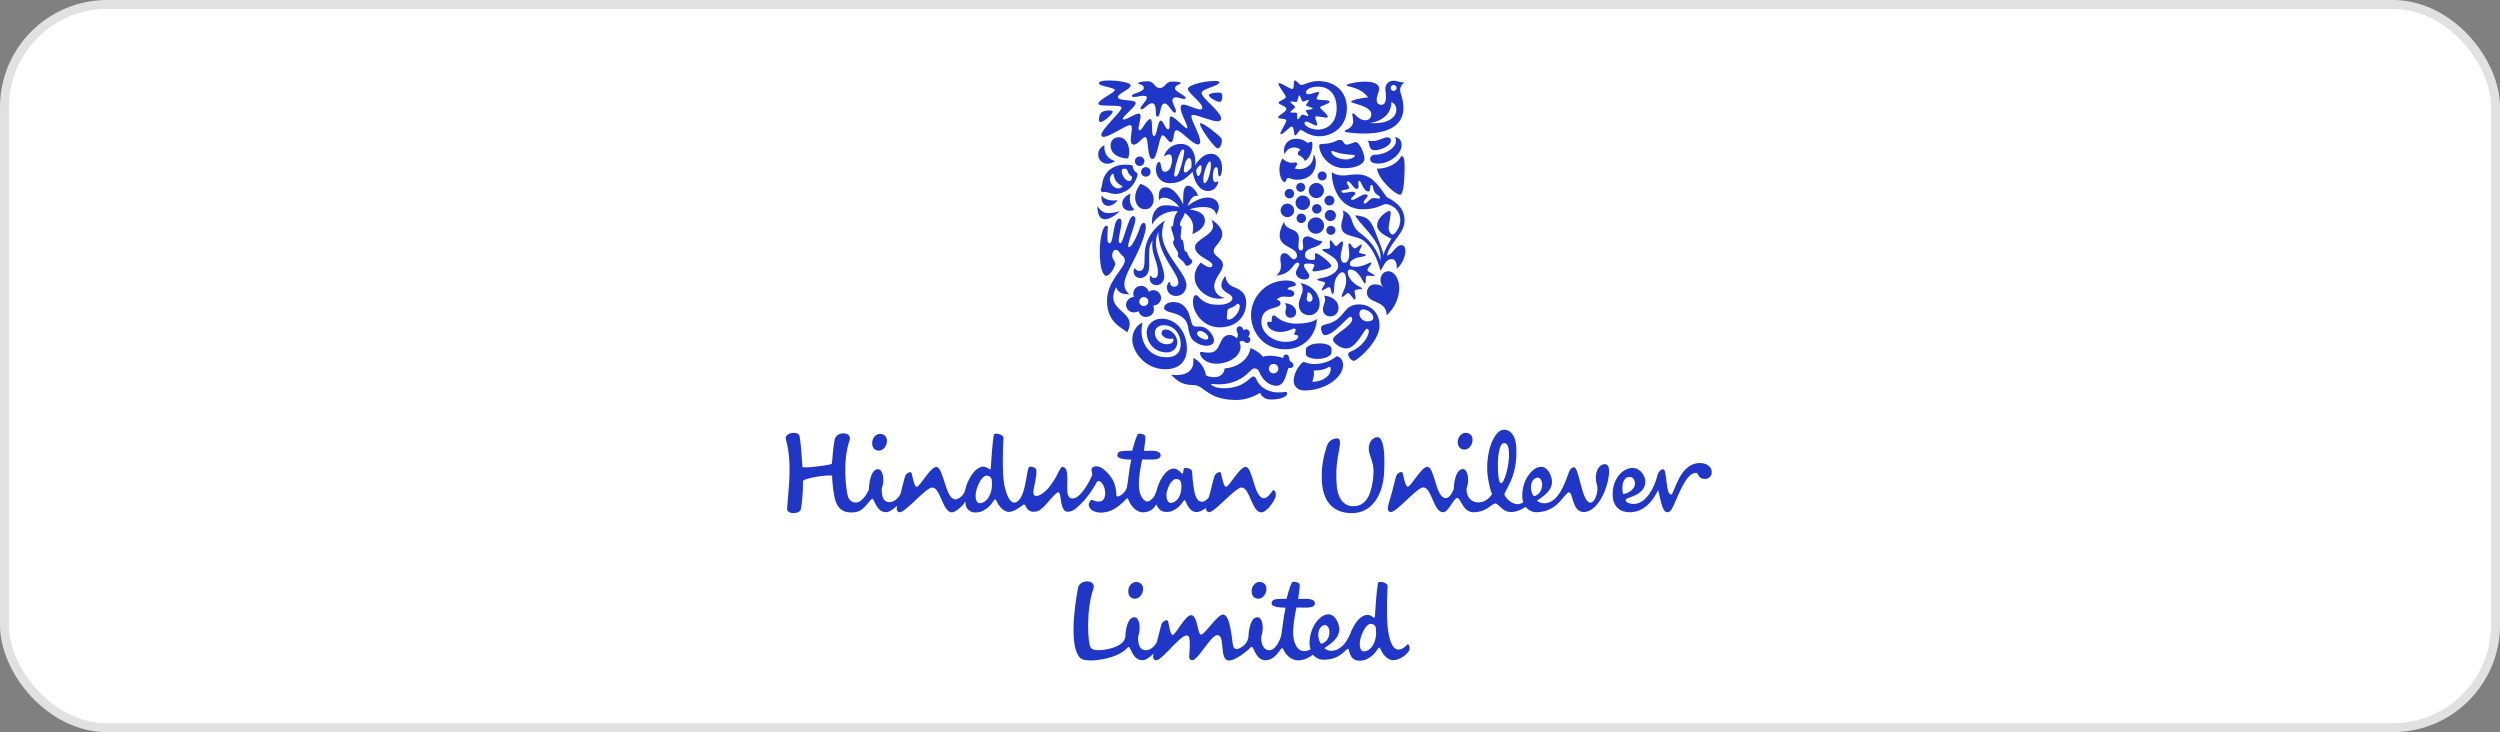 <svg width="280" height="82" viewBox="0 0 280 82" fill="none" xmlns="http://www.w3.org/2000/svg">
<rect x="0" y="0" width="280" height="82" fill="#808080" stroke="none"/>
<rect x="0.5" y="0.5" width="279" height="81" rx="11.5" fill="white" stroke="#E1E1E1"/>
<g clip-path="url(#clip0_455_100)">
<path fill-rule="evenodd" clip-rule="evenodd" d="M88.965 48.48C88.477 48.458 87.888 48.732 88.018 49.197C88.72 51.728 88.363 54.245 88.158 56.917C88.06 57.667 89.579 57.606 89.692 57.042C89.902 55.989 89.957 54.257 89.93 53.902C89.904 53.549 93.213 53.06 93.197 53.318C93.181 53.576 93.32 55.422 93.624 56.227C93.929 57.032 94.461 57.288 94.924 57.364C95.386 57.439 96.014 57.413 96.466 57.099C96.917 56.783 97.406 56.089 97.622 55.885C97.929 55.594 98.031 57.363 99.234 57.363C99.636 57.363 100.019 57.043 100.485 56.63C100.46 56.74 100.443 56.832 100.436 56.903C100.408 57.154 100.514 57.341 100.764 57.367C101.388 57.43 103.685 54.605 104.413 54.605C105.341 54.605 105.564 57.387 106.618 57.387C106.952 57.387 107.83 56.733 108.113 56.159C108.137 56.258 108.154 56.668 108.205 56.76C108.337 57.004 108.544 57.231 108.833 57.34C109.058 57.423 109.614 57.449 110.064 57.223C110.514 56.994 110.916 56.682 111.258 56.124C111.357 55.959 111.487 55.82 111.582 56.065C111.678 56.309 112.099 57.087 112.742 57.295C113.385 57.502 114.214 56.816 114.591 56.54C114.782 56.398 114.823 56.649 114.983 56.889C115.143 57.128 115.451 57.464 116.196 57.255C116.941 57.046 118.113 55.133 118.516 55.141C118.92 55.151 118.642 56.703 119.31 57.253C119.617 57.389 119.998 57.288 120.392 57.04C121.474 56.135 122.14 55.26 122.809 54.04C122.953 53.827 123.103 53.807 123.328 54.023C123.937 54.609 123.959 55.993 123.268 56.148C122.58 56.305 122.359 55.79 122.125 56.09C121.892 56.39 121.87 56.663 122.121 56.975C122.372 57.285 122.94 57.464 123.541 57.403C124.142 57.341 124.616 57.158 125.101 56.805C125.583 56.455 125.892 56.151 126.173 55.849C126.245 55.774 126.33 55.786 126.408 56.018C126.62 56.632 127.313 57.472 128.163 57.376C129.011 57.279 129.257 56.848 129.517 56.491C129.538 56.558 129.566 56.623 129.6 56.689C129.726 56.933 129.922 57.162 130.197 57.269C130.41 57.351 130.941 57.405 131.379 57.187C131.82 56.971 132.196 56.671 132.538 56.124C132.633 55.972 132.729 55.976 132.82 56.221C132.911 56.465 133.214 57.131 133.715 57.301C134.214 57.469 134.645 57.171 135.079 56.891L135.078 56.897C135.052 57.148 135.157 57.335 135.408 57.361C136.032 57.425 138.328 54.599 139.054 54.599C139.984 54.599 140.207 57.383 141.261 57.383C141.888 57.383 142.663 56.204 142.841 55.714V55.714C143.018 55.222 142.702 54.732 142.539 54.951C142.375 55.17 141.97 55.803 141.561 55.803C140.434 55.803 140.334 52.293 139.505 52.293C138.829 52.293 137.666 54.525 137.315 54.525C137.116 54.525 136.938 53.892 136.813 53.272C136.777 53.099 136.744 52.89 136.631 52.879C136.408 52.858 136.128 53.05 136.026 53.32C135.922 53.585 135.736 54.421 135.533 55.182C135.494 55.323 135.438 55.513 135.377 55.718C135.269 55.869 134.972 56.111 134.84 56.155C133.9 56.463 133.744 54.95 133.663 54.399C133.583 53.847 133.537 53.351 133.516 52.841C133.502 52.455 132.744 52.305 132.606 52.478C132.51 52.596 132.575 52.935 132.454 53.028C132.3 53.147 132.004 52.422 131.409 52.481C130.468 52.577 129.782 53.962 129.558 54.873C129.511 55.068 129.37 55.474 129.175 55.721C129.148 55.753 129.12 55.782 129.093 55.812L129.089 55.815V55.816C128.838 56.071 128.64 56.209 128.395 56.155C128.15 56.101 127.68 55.653 127.578 54.716C127.476 53.781 127.728 52.315 127.921 51.463C128.452 51.444 129.015 51.515 129.538 51.424C130.124 51.326 130.125 50.737 129.656 50.578C129.152 50.408 128.649 50.519 128.117 50.499C128.153 50.226 128.329 49.122 128.276 48.864C128.224 48.609 127.503 48.481 127.408 48.664C127.143 49.178 126.919 50.114 126.81 50.48C126.141 50.499 125.412 50.473 125.265 50.676C124.659 51.509 126.447 51.46 126.702 51.479C126.413 52.773 126.35 53.98 126.222 54.545C126.044 55.322 125.047 55.862 125.038 55.482C125.023 54.88 124.89 54.219 124.639 53.771C124.388 53.322 123.977 52.845 123.594 52.554C123.273 52.307 122.782 52.103 122.413 52.322C122.044 52.541 122.425 52.9 122.3 53.265C122.176 53.629 121.161 55.652 120.27 55.815C119.084 56.032 119.748 53.841 119.457 52.733C119.401 52.515 119.32 52.41 119.087 52.296C118.855 52.179 118.682 52.62 118.397 53.181C118.074 53.817 117.558 54.581 117.112 54.978C116.272 55.729 115.73 55.705 115.737 55.115C115.743 54.654 116.188 53.18 116.056 52.597C116.046 52.384 115.439 52.171 115.254 52.309C114.942 52.695 114.929 55.366 113.995 56.129C113.193 56.783 112.67 55.342 112.471 54.236C112.274 53.132 112.281 50.915 112.387 49.001C112.405 48.684 111.397 48.39 111.304 48.701C111.147 49.547 111.017 51.653 110.958 52.519C110.845 52.743 110.564 52.175 109.998 52.276C109.016 52.452 108.277 53.975 108.098 54.898C107.993 55.44 107.372 55.934 107.001 55.934C105.875 55.934 105.691 52.299 104.864 52.299C104.186 52.299 103.024 54.529 102.671 54.529C102.472 54.529 102.295 53.898 102.168 53.278C102.134 53.105 102.1 52.896 101.987 52.884C101.765 52.864 101.486 53.056 101.383 53.324C101.279 53.59 101.093 54.426 100.89 55.187C100.878 55.232 100.864 55.28 100.849 55.331C100.669 55.711 100.198 56.218 99.673 56.24C99.148 56.261 98.748 55.979 98.748 54.754C99.126 53.724 98.875 52.547 98.347 52.547C97.596 52.547 97.346 53.871 97.321 54.801C97.23 55.117 96.795 55.814 96.342 56.127C95.889 56.438 95.211 56.283 94.987 55.66C94.764 55.036 94.323 51.684 95.147 49.336C95.502 48.325 93.673 48.234 93.478 49.252C93.282 50.269 93.273 51.123 93.164 51.94C93.147 52.071 90.183 52.465 89.872 52.31C89.785 51.237 89.734 49.906 89.555 48.86C89.513 48.612 89.257 48.493 88.965 48.48L88.965 48.48ZM98.559 48.594C98.083 48.594 97.636 49.094 97.684 49.721C97.714 50.134 97.958 50.474 98.436 50.474C98.986 50.474 99.386 49.847 99.338 49.27C99.301 48.869 98.986 48.594 98.559 48.594ZM110.49 53.272C110.699 53.264 110.919 53.368 111.008 53.543C111.139 53.798 111.155 54.595 110.959 55.176C110.765 55.757 110.397 56.272 109.81 56.352C109.225 56.433 109.224 55.541 109.313 55.074C109.403 54.608 109.766 53.674 110.226 53.355C110.302 53.302 110.395 53.276 110.49 53.272ZM131.743 53.644C131.949 53.645 132.18 53.748 132.258 53.993C132.378 54.367 132.319 54.946 132.208 55.304C132.095 55.663 131.781 56.248 131.206 56.321C130.633 56.391 130.572 55.506 130.695 55.039C130.819 54.572 131.033 54.04 131.469 53.722C131.536 53.672 131.636 53.644 131.743 53.644Z" fill="#1F36C7"/>
<path fill-rule="evenodd" clip-rule="evenodd" d="M121.81 65.117C121.36 65.095 120.842 65.327 120.744 65.836C120.308 68.103 119.754 72.466 120.982 73.69C121.513 74.219 123.742 73.938 124.985 73.404C125.848 73.034 126.121 72.698 126.335 72.493C126.642 72.202 126.745 73.946 127.948 73.946C128.349 73.946 128.732 73.626 129.198 73.214C129.173 73.324 129.156 73.416 129.149 73.486C129.123 73.737 129.227 73.925 129.479 73.949C130.207 74.025 132.592 70.461 133.145 71.294C133.359 71.618 133.195 73.404 133.188 73.485C133.16 73.736 133.267 73.923 133.516 73.948C134.14 74.013 135.614 71.133 136.34 71.133C137.262 71.133 136.54 73.845 137.562 73.969C138.296 74.059 139.661 72.942 140.122 72.469C140.419 72.165 140.531 73.946 141.735 73.946C142.303 73.946 142.715 73.603 143.005 73.29C143.294 72.978 143.594 72.345 143.724 72.698C143.949 73.308 144.628 73.994 145.442 73.959C146.095 73.93 146.624 73.646 147.043 73.326C147.394 73.727 147.819 73.893 148.223 73.893C149.575 73.902 150.264 73.301 150.84 72.73C150.989 72.586 151.071 72.707 151.09 72.849C151.12 73.083 151.219 73.303 151.271 73.403C151.399 73.648 151.567 73.833 151.858 73.939C152.083 74.023 152.639 74.05 153.089 73.822C153.538 73.594 153.939 73.282 154.281 72.726C154.383 72.558 154.51 72.421 154.606 72.665C154.703 72.91 155.066 73.688 155.767 73.896C156.466 74.103 157.457 73.455 157.799 72.904C158.007 72.57 157.763 72.036 157.623 72.178C157.505 72.296 157.294 72.534 157.021 72.66C156.078 73.091 155.693 71.943 155.496 70.837C155.298 69.73 155.305 67.515 155.412 65.602C155.431 65.284 154.421 64.99 154.328 65.303C154.171 66.149 154.041 68.254 153.982 69.121C153.87 69.343 153.589 68.775 153.021 68.877C152.15 69.032 151.569 70.102 151.189 71.055C150.808 72.009 150.059 72.893 149.099 72.893C148.822 72.893 148.498 72.766 148.322 72.591C149.324 71.964 150.001 71.311 150.001 70.51C150.001 69.833 149.55 68.805 148.773 68.805C147.796 68.805 146.667 70.284 146.667 72.038C146.667 72.304 146.735 72.555 146.775 72.715C146.457 72.919 146.027 72.994 145.676 72.844C145.377 72.715 144.959 72.237 144.857 71.3C144.755 70.364 145.008 68.898 145.2 68.047C145.732 68.028 146.294 68.099 146.817 68.008C147.402 67.908 147.405 67.322 146.937 67.162C146.431 66.992 145.928 67.103 145.397 67.084C145.433 66.81 145.609 65.706 145.556 65.448C145.503 65.193 144.782 65.063 144.687 65.248C144.422 65.764 144.2 66.698 144.089 67.064C143.421 67.084 142.692 67.056 142.545 67.26C141.938 68.093 143.725 68.045 143.981 68.061C143.692 69.357 143.63 70.563 143.501 71.128C143.433 71.425 143.308 71.768 143.076 72.146C142.846 72.515 142.562 72.806 142.173 72.822C141.784 72.84 141.249 72.563 141.249 71.336C141.625 70.307 141.375 69.129 140.848 69.129C140.096 69.129 139.847 70.455 139.821 71.385C139.73 71.701 139.652 72.139 138.931 72.55C138.573 72.754 138.245 72.757 138.119 72.395C137.99 72.032 137.859 68.826 136.976 68.826C136.3 68.826 134.78 71.342 134.442 71.056C134.102 70.774 134.104 68.9 133.4 68.9C132.724 68.9 131.683 71.113 131.33 71.113C131.131 71.113 131.008 70.481 130.883 69.861C130.847 69.689 130.814 69.479 130.701 69.468C130.478 69.448 130.2 69.639 130.096 69.908C129.992 70.174 129.806 71.009 129.603 71.771C129.591 71.816 129.578 71.864 129.563 71.915C129.382 72.294 128.911 72.802 128.386 72.824C127.862 72.845 127.461 72.563 127.461 71.336C127.839 70.308 127.588 69.129 127.06 69.129C126.309 69.129 126.059 70.455 126.034 71.385C125.943 71.701 125.802 72.035 125.056 72.391C124.31 72.747 122.575 73.058 122.184 72.567C121.792 72.074 121.639 68.267 122.464 65.919C122.641 65.414 122.26 65.139 121.81 65.117ZM141.06 65.176C140.585 65.176 140.136 65.676 140.184 66.303C140.214 66.716 140.458 67.056 140.937 67.056C141.487 67.056 141.888 66.43 141.837 65.853C141.803 65.452 141.487 65.176 141.06 65.176ZM127.242 65.177C126.766 65.177 126.318 65.677 126.367 66.303C126.397 66.718 126.641 67.058 127.119 67.058C127.669 67.058 128.069 66.431 128.019 65.853C127.984 65.452 127.669 65.177 127.242 65.177ZM153.514 69.874C153.723 69.865 153.944 69.969 154.033 70.144C154.162 70.398 154.178 71.196 153.984 71.776C153.789 72.358 153.422 72.873 152.835 72.953C152.25 73.033 152.248 72.142 152.338 71.675C152.429 71.209 152.79 70.274 153.25 69.957C153.327 69.904 153.419 69.877 153.514 69.874ZM148.398 70.008C148.672 70.008 148.898 70.36 148.898 70.785C148.898 71.287 148.697 71.888 147.972 72.116C147.869 71.987 147.646 71.689 147.646 71.061C147.646 70.258 148.171 70.008 148.398 70.008Z" fill="#1F36C7"/>
<path d="M153.659 51.634C153.588 51.406 153.379 50.894 153.322 50.516C153.197 49.678 153.635 49.127 154.037 49C154.488 48.874 154.664 49.101 154.839 49.628C155.065 50.43 155.09 51.481 155.014 52.986C154.915 55.041 153.887 57.523 151.331 57.471C149.124 57.423 148.148 55.994 148.047 53.814C147.999 52.786 148.072 51.758 148.498 50.305C148.724 49.527 148.925 49.25 149.626 49.101C150.176 49 150.127 49.576 150.002 50.255C149.727 51.758 149.6 52.484 149.701 54.189C149.8 55.994 150.629 56.696 151.531 56.696C152.885 56.722 153.486 55.594 153.737 53.963C153.936 52.661 153.786 52.034 153.659 51.634ZM182.52 53.414C183.047 53.414 183.198 54.037 183.072 54.415C182.946 54.79 182.496 55.218 181.794 55.343C181.643 54.966 181.568 53.414 182.52 53.414ZM172.722 54.263C172.722 53.839 172.495 53.487 172.221 53.487C171.993 53.487 171.469 53.737 171.469 54.54C171.469 55.168 171.692 55.466 171.795 55.594C172.519 55.368 172.722 54.765 172.722 54.263ZM164.925 49.151C164.89 48.749 164.575 48.475 164.148 48.475C163.673 48.475 163.225 48.974 163.272 49.602C163.303 50.015 163.546 50.355 164.025 50.355C164.575 50.355 164.975 49.729 164.925 49.151ZM169.001 50.623C168.958 49.922 168.788 49.606 168.412 49.632C167.912 49.662 167.682 51.232 167.784 52.883C167.849 53.96 168.009 54.126 168.159 54.116C168.435 54.099 169.097 52.175 169.001 50.623ZM185.628 53.262C185.317 54.55 184.376 56.446 182.97 56.446C182.645 56.446 182.068 56.32 182.068 55.994C182.068 55.643 184.276 55.594 184.276 53.914C184.276 53.288 183.699 52.41 182.847 52.41C181.719 52.41 180.619 53.639 180.619 55.343C180.619 56.871 181.568 57.372 182.52 57.372C184.175 57.372 185.178 56.018 185.704 54.891C185.955 55.643 186.103 57.372 186.732 57.372C186.982 57.372 187.159 57.247 187.46 56.571C188.21 54.891 188.937 52.961 189.941 52.961C190.315 52.961 190.091 53.639 190.993 53.639C191.418 53.639 191.718 53.288 191.718 52.885C191.718 52.308 191.192 51.859 190.391 51.859C188.034 51.859 187.535 55.393 187.158 55.393C186.531 55.393 186.732 52.56 186.28 52.56C185.879 52.56 185.682 53.038 185.628 53.262ZM165.577 56.269C165.953 56.269 166.599 56.147 167.108 55.333C166.817 54.687 166.609 53.382 166.58 52.907C166.431 50.477 167.367 48.192 168.392 48.129C169.143 48.083 169.744 48.794 169.813 49.946C169.998 52.974 168.989 54.238 168.485 55.328C168.57 55.751 169.287 56.47 169.964 56.47C170.214 56.47 170.516 56.345 170.592 56.243C170.541 56.069 170.49 55.844 170.49 55.517C170.49 53.762 171.618 52.283 172.596 52.283C173.373 52.283 173.824 53.31 173.824 53.989C173.824 54.789 173.147 55.443 172.145 56.069C172.321 56.243 172.645 56.37 172.922 56.37C174.352 56.37 175.1 54.64 175.654 53.06C175.754 52.759 175.931 52.334 176.281 52.334C176.882 52.334 177.134 56.294 178.134 56.294C178.562 56.294 178.912 55.416 178.912 54.741C178.912 54.239 178.736 54.189 178.736 53.462C178.736 52.661 179.163 51.984 179.741 51.984C180.091 51.984 180.218 52.334 180.218 52.759C180.218 54.364 179.063 57.347 177.361 57.347C176.081 57.347 176.181 55.141 175.73 55.141C175.226 55.141 174.524 57.371 172.046 57.371C171.643 57.371 171.217 57.171 170.867 56.769C170.267 57.171 169.764 57.347 169.187 57.347C168.261 57.347 167.859 56.394 167.484 56.394C167.032 56.394 166.532 57.371 165.027 57.371C163.824 57.371 163.623 55.769 163.198 55.769C162.821 55.769 162.245 57.371 161.619 57.371C160.564 57.371 160.341 54.59 159.412 54.59C158.685 54.59 156.389 57.415 155.765 57.35C155.515 57.324 155.409 57.137 155.435 56.886C155.471 56.539 155.769 55.611 155.89 55.172C156.093 54.41 156.279 53.574 156.383 53.308C156.486 53.039 156.764 52.847 156.988 52.868C157.1 52.879 157.134 53.089 157.169 53.262C157.295 53.882 157.472 54.514 157.672 54.514C158.024 54.514 159.186 52.283 159.863 52.283C160.691 52.283 160.79 55.792 161.918 55.792C162.295 55.792 162.571 55.342 162.821 54.789C162.847 53.86 163.097 52.535 163.849 52.535C164.376 52.535 164.627 53.712 164.249 54.741C164.249 55.968 165.05 56.269 165.577 56.269Z" fill="#1F36C7"/>
<path d="M154.04 16.819C153.854 16.819 153.587 16.819 153.441 16.527C153.321 16.288 153.361 15.901 153.135 15.729C153.361 15.795 153.6 15.795 153.786 15.795C154.386 15.795 154.958 15.383 155.398 15.383C155.687 15.383 155.781 15.569 155.781 15.755C155.781 16.341 154.599 16.819 154.04 16.819ZM154.332 18.322C155.714 18.322 156.98 17.218 156.98 16.248C156.98 15.795 156.766 15.423 156.221 15.356C156.314 15.476 156.353 15.569 156.353 15.782C156.353 16.514 155.239 17.325 154.027 17.325C153.587 17.325 153.454 17.63 153.454 17.79C153.454 18.163 153.814 18.322 154.332 18.322ZM154.226 18.881C154.4 20.144 156.314 21.847 156.832 21.806C157.179 21.777 157.312 20.157 157.312 18.881C157.312 18.149 157.352 17.577 156.966 17.444C156.353 18.681 154.746 18.934 154.226 18.881Z" fill="#1F36C7"/>
<path d="M124.29 27.246C124.741 27.246 124.648 24.479 125.38 24.479C125.553 24.479 125.606 24.652 125.606 24.865C125.606 25.49 125.3 26.408 125.3 26.913C125.3 27.166 125.367 27.246 125.487 27.246C125.806 27.246 126.365 24.2 126.91 24.2C127.083 24.2 127.162 24.373 127.162 24.546C127.162 25.184 126.352 27.02 126.352 27.538C126.352 27.618 126.378 27.684 126.445 27.684C126.777 27.684 127.442 26.248 127.655 25.53C127.774 25.157 127.934 24.958 128.081 24.958C128.213 24.958 128.334 25.104 128.334 25.41C128.334 26.128 127.668 27.817 127.083 28.948C126.631 29.826 125.926 31.089 125.926 31.794C125.926 32.153 125.991 32.525 126.51 32.977C125.659 32.924 125.314 32.845 124.995 32.18C123.571 35.013 127.615 34.733 126.231 37.246C125.978 36.795 123.984 36.329 123.984 33.696C123.984 31.422 125.978 30.092 125.978 29.148C125.978 28.962 125.913 28.802 125.74 28.656C125.3 28.283 125.287 27.978 124.941 27.978C124.689 27.978 124.382 28.563 124.702 29.081C124.808 29.254 124.901 29.361 124.901 29.52C124.901 29.892 124.316 30.889 123.904 30.889C123.491 30.889 123.173 29.867 123.173 28.217C123.173 26.753 123.505 25.278 123.917 25.278C124.037 25.278 124.077 25.357 124.077 25.464C124.077 25.637 124.024 25.982 124.024 26.567C124.024 27.192 124.17 27.246 124.29 27.246Z" fill="#1F36C7"/>
<path d="M127.681 31.142C128.24 31.142 128.705 30.729 128.705 29.813V28.456C128.705 27.937 128.745 27.353 129.091 26.94C129.051 27.113 129.051 27.299 129.051 27.472C129.051 28.616 129.689 29.401 129.689 30.504C129.689 30.916 129.569 31.143 129.251 31.143C128.944 31.143 128.971 30.863 128.904 30.863C128.851 30.863 128.771 31.036 128.771 31.222C128.771 31.502 128.971 31.94 129.529 31.94C130.008 31.94 130.393 31.502 130.393 31.01C130.393 29.814 129.463 28.483 129.463 27.206C129.463 26.648 129.609 26.276 129.729 25.982C129.729 28.629 131.976 30.558 131.976 31.661C131.976 31.914 131.79 32.114 131.511 32.114C131.205 32.114 131.058 31.874 131.058 31.687C131.058 31.594 131.045 31.568 131.005 31.568C130.926 31.568 130.686 31.834 130.686 32.18C130.686 32.619 131.045 33.151 131.71 33.151C132.467 33.151 132.88 32.512 132.88 31.94C132.88 30.545 130.154 28.43 130.154 26.169C130.154 25.783 130.22 25.158 130.5 24.68C128.744 25.809 128.199 27.313 128.199 28.629C128.199 29.773 128.159 30.344 127.574 30.344C127.268 30.344 127.188 30.066 127.081 30.066C127.002 30.066 126.962 30.305 126.962 30.371C126.962 30.863 127.322 31.142 127.681 31.142Z" fill="#1F36C7"/>
<path d="M147.83 16.168C147.999 16.055 148.749 16.234 149.718 15.755C149.837 15.69 149.957 15.663 150.064 15.663C150.53 15.663 150.41 16.194 150.836 16.194C151.168 16.194 151.595 15.915 151.848 15.915C152.244 15.915 152.816 17.165 152.816 17.75C152.816 18.429 151.794 18.841 150.583 18.841C148.815 18.841 147.75 17.299 147.75 16.301C147.75 16.221 147.791 16.194 147.83 16.168ZM150.73 17.857C151.315 17.857 151.754 17.591 151.754 17.431C151.754 17.378 151.675 17.338 151.501 17.338C151.328 17.338 150.982 17.325 150.33 17.218C149.77 17.125 149.345 16.913 149.185 16.913C149.132 16.913 149.105 16.939 149.105 16.979C149.105 17.325 149.744 17.857 150.73 17.857Z" fill="#1F36C7"/>
<path d="M127.96 36.156C127.522 36.263 126.816 36.953 126.816 38.045C126.816 39.348 128.213 41.357 130.514 41.357C132.455 41.357 132.934 40.014 132.934 39.108C132.934 37.1 131.698 35.691 130.089 35.691C129.211 35.691 128.426 36.329 128.426 37.273C128.426 38.151 129.091 39.468 130.673 39.468C131.418 39.468 131.857 38.935 131.857 38.325C131.857 37.726 131.312 36.902 130.513 36.902C130.274 36.902 130.101 37.06 130.101 37.314C130.101 37.632 130.54 37.952 131.085 37.952C131.218 37.952 131.325 37.925 131.378 37.898C131.404 37.94 131.418 38.005 131.418 38.059C131.418 38.365 131.125 38.551 130.673 38.551C129.995 38.551 129.343 38.046 129.343 37.246C129.343 36.769 129.756 36.423 130.354 36.423C131.537 36.423 132.242 37.473 132.242 38.525C132.242 39.468 131.724 40.014 130.66 40.014C128.532 40.014 127.495 38.098 127.96 36.156Z" fill="#1F36C7"/>
<path d="M143.142 43.949C143.78 43.949 143.746 43.895 143.946 43.895C144.145 43.895 144.159 44.015 144.159 44.095C144.159 44.388 143.507 44.747 142.35 44.747C141.672 44.747 141.259 44.388 141.14 43.989C140.475 44.414 139.464 44.8 138.467 44.8C135.741 44.8 135.049 43.616 134.197 43.231C133.546 42.938 132.548 43.511 131.152 41.954C131.338 41.995 131.591 42.008 131.79 42.008C133.013 42.008 133.665 41.41 133.665 40.452C133.665 40.331 133.652 40.2 133.638 40.081C134.011 40.227 134.863 40.864 135.062 41.995C135.088 42.128 135.633 42.247 135.979 42.247C136.459 42.247 137.07 42.047 137.163 41.264C138.759 41.131 139.837 40.187 140.063 38.989C140.634 39.175 141.286 39.694 141.446 39.96C141.672 39.881 141.938 39.84 142.243 39.84C142.669 39.84 143.148 39.92 143.72 40.093C143.746 39.92 143.773 39.708 144.039 39.708C144.438 39.708 144.332 40.147 144.465 40.398C144.531 40.531 144.864 40.611 144.864 40.877C144.864 41.131 144.65 41.224 144.518 41.224C144.464 41.224 144.398 41.211 144.358 41.198C144.092 41.291 144.078 43.205 142.961 43.205C142.137 43.205 141.379 42.526 141.046 41.676C140.953 41.423 140.754 41.264 140.567 41.264C140.355 41.264 140.235 41.304 139.983 41.583C139.265 42.367 138.068 43.045 136.591 43.045C136.139 43.045 135.78 43.005 135.687 43.005C135.633 43.005 135.633 43.018 135.633 43.031C135.633 43.124 136.085 43.484 137.069 43.484C139.41 43.484 139.983 42.167 140.355 42.167C140.409 42.167 140.567 42.167 140.66 42.38C141.206 43.656 142.397 43.949 143.142 43.949ZM142.111 41.291C142.111 41.584 142.35 41.823 142.643 41.823C142.936 41.823 143.175 41.584 143.175 41.291C143.175 40.998 142.936 40.758 142.643 40.758C142.35 40.758 142.111 40.998 142.111 41.291Z" fill="#1F36C7"/>
<path d="M152.644 34.653C152.457 34.653 152.258 34.8 152.258 35.16C152.258 35.557 152.564 35.811 152.737 35.89C152.83 35.944 152.977 35.997 153.122 35.997C153.508 35.997 153.814 35.89 153.814 35.57C153.814 35.16 153.215 34.653 152.644 34.653ZM151.209 35.477C150.929 35.477 149.385 37.539 148.389 37.539C148.15 37.539 147.95 37.087 147.95 36.742C147.95 36.556 148.07 36.423 148.496 36.329C150.783 35.81 150.277 34.094 152.231 34.094C153.308 34.094 154.506 34.827 154.506 36.475C154.506 38.231 152.008 40.411 151.635 40.411C151.329 40.411 150.996 39.972 150.996 39.68C150.996 39.587 151.036 39.467 151.302 39.361C152.577 38.855 153.308 37.685 153.308 37.086C153.308 36.953 153.242 36.821 153.069 36.821C152.843 36.821 151.875 39.028 150.796 39.028C150.05 39.028 149.291 38.351 149.291 38.031C149.291 37.498 151.448 36.515 151.448 35.77C151.448 35.49 151.315 35.477 151.209 35.477Z" fill="#1F36C7"/>
<path d="M124.888 18.043C124.888 18.043 124.503 18.335 124.024 18.335C123.452 18.335 123 17.91 123 17.311C123 16.899 123.213 16.474 123.705 16.26C123.692 16.34 123.692 16.407 123.692 16.487C123.692 17.245 124.117 17.817 124.888 18.043ZM127.734 20.597C127.442 20.942 127.136 21.528 127.136 22.126C127.136 22.844 127.575 23.442 128.253 23.442C128.905 23.442 129.211 22.884 129.211 22.312C129.211 21.421 128.399 20.795 127.734 20.597ZM123.319 21.128C123.294 21.169 123.279 21.222 123.279 21.275C123.279 21.395 123.412 21.528 123.531 21.528C123.638 21.528 123.704 21.501 123.757 21.501C124.076 21.501 124.436 21.727 124.954 21.727C125.26 21.727 125.619 21.634 126.071 21.408C127.029 20.929 127.402 19.746 127.402 19.546C127.402 19.293 127.198 19.326 127.029 19.093C126.859 18.861 126.924 18.656 126.816 18.548C126.755 18.486 126.564 18.482 126.324 18.455C126.244 18.447 126.137 18.442 126.031 18.442C125.593 18.442 125.072 18.496 124.488 18.868C123.335 19.604 123.505 20.823 123.319 21.128ZM126.444 19.479C126.536 19.605 126.791 19.759 126.791 19.852C126.791 20.038 126.684 20.278 126.471 20.278C126.005 20.278 125.633 19.573 125.633 19.173C125.633 18.921 125.78 18.894 125.979 18.894C126.072 18.894 126.112 18.908 126.178 18.948C126.298 19.014 126.298 19.28 126.444 19.479ZM125.22 21.102C124.782 21.102 124.303 20.557 124.303 20.064C124.303 19.799 124.502 19.466 124.648 19.466C124.702 19.466 124.728 19.506 124.741 19.599C124.821 20.251 125.247 20.624 125.646 20.809C125.686 20.836 125.713 20.849 125.713 20.875C125.713 20.969 125.46 21.102 125.22 21.102ZM126.351 17.75C126.418 17.537 126.471 17.272 126.471 16.979C126.471 16.341 126.177 15.37 125.273 15.37C124.755 15.37 124.382 15.782 124.382 16.274C124.382 17.325 125.433 17.75 126.351 17.75ZM122.907 23.07C122.907 24.08 123.213 24.56 123.758 24.56C124.183 24.56 124.755 24.253 125.433 23.668C124.915 23.788 124.515 23.868 124.157 23.868C123.678 23.868 123.306 23.682 122.907 23.07ZM123.372 21.886C123.359 21.953 123.359 22.019 123.359 22.086C123.359 22.711 123.691 23.057 124.13 23.057C124.462 23.057 124.848 22.857 125.193 22.418C125.048 22.444 124.874 22.458 124.715 22.458C124.223 22.458 123.691 22.325 123.372 21.886ZM126.631 21.7C126.324 21.78 125.686 22.152 125.686 22.817C125.686 23.295 126.058 23.602 126.524 23.602C126.764 23.602 126.936 23.548 127.043 23.469C126.67 23.11 126.537 22.711 126.537 22.312C126.537 22.032 126.577 21.86 126.631 21.7ZM127.109 18.056C127.109 18.349 127.348 18.589 127.641 18.589C127.934 18.589 128.173 18.349 128.173 18.056C128.173 17.764 127.934 17.524 127.641 17.524C127.348 17.524 127.109 17.764 127.109 18.056ZM127.8 19.253C127.8 19.546 128.04 19.785 128.334 19.785C128.626 19.785 128.865 19.546 128.865 19.253C128.865 18.961 128.626 18.721 128.334 18.721C128.04 18.721 127.8 18.961 127.8 19.253Z" fill="#1F36C7"/>
<path d="M148.549 25.783C148.549 25.517 148.789 25.291 149.052 25.291C149.345 25.291 149.571 25.517 149.571 25.783C149.571 26.089 149.344 26.302 149.052 26.302C148.789 26.302 148.549 26.089 148.549 25.783ZM143.88 21.687C143.88 21.979 144.12 22.219 144.411 22.219C144.705 22.219 144.944 21.979 144.944 21.687C144.944 21.395 144.704 21.155 144.411 21.155C144.12 21.155 143.88 21.395 143.88 21.687ZM143.428 23.562C143.428 23.974 143.773 24.32 144.186 24.32C144.598 24.32 144.944 23.974 144.944 23.562C144.944 23.15 144.598 22.804 144.186 22.804C143.773 22.804 143.428 23.15 143.428 23.562ZM145.104 22.711C145.104 23.163 145.463 23.522 145.913 23.522C146.365 23.522 146.726 23.163 146.726 22.711C146.726 22.259 146.365 21.9 145.913 21.9C145.463 21.9 145.104 22.259 145.104 22.711ZM145.171 20.982C145.171 21.262 145.397 21.488 145.674 21.488C145.953 21.488 146.179 21.262 146.179 20.982C146.179 20.703 145.953 20.477 145.674 20.477C145.397 20.477 145.171 20.703 145.171 20.982ZM147.577 19.706C147.577 19.984 147.804 20.211 148.083 20.211C148.363 20.211 148.589 19.984 148.589 19.706C148.589 19.426 148.363 19.2 148.083 19.2C147.804 19.2 147.577 19.426 147.577 19.706ZM146.579 21.342C146.579 21.807 146.965 22.192 147.431 22.192C147.897 22.192 148.283 21.807 148.283 21.342C148.283 20.875 147.897 20.49 147.431 20.49C146.965 20.49 146.579 20.875 146.579 21.342ZM145.21 24.453C145.21 24.746 145.45 24.985 145.74 24.985C146.033 24.985 146.273 24.746 146.273 24.453C146.273 24.16 146.033 23.921 145.74 23.921C145.45 23.921 145.21 24.16 145.21 24.453ZM146.952 23.389C146.952 23.682 147.191 23.921 147.485 23.921C147.777 23.921 148.017 23.682 148.017 23.389C148.017 23.097 147.777 22.857 147.485 22.857C147.191 22.857 146.952 23.097 146.952 23.389ZM146.46 25.264C146.46 25.769 146.872 26.182 147.378 26.182C147.884 26.182 148.297 25.769 148.297 25.264C148.297 24.759 147.884 24.346 147.378 24.346C146.872 24.346 146.46 24.759 146.46 25.264ZM148.376 24.133C148.376 24.48 148.656 24.759 148.999 24.759C149.345 24.759 149.625 24.48 149.625 24.133C149.625 23.788 149.345 23.509 148.999 23.509C148.656 23.509 148.376 23.788 148.376 24.133ZM148.336 22.458C148.336 22.764 148.589 23.017 148.892 23.017C149.199 23.017 149.452 22.764 149.452 22.458C149.452 22.152 149.199 21.9 148.892 21.9C148.589 21.9 148.336 22.152 148.336 22.458Z" fill="#1F36C7"/>
<path d="M149.691 39.907C149.345 40.173 148.536 40.771 147.191 40.771C146.473 40.771 146.153 40.545 146.047 40.545C145.913 40.545 145.767 40.677 145.621 40.851C145.305 41.224 144.892 41.915 144.892 42.673C144.892 43.204 145.305 43.735 146.073 43.735C148.563 43.735 150.423 42.18 150.423 40.917C150.423 40.2 149.997 39.907 149.691 39.907ZM148.999 39.761C149.107 39.669 149.132 39.522 149.132 39.375V39.069C149.132 38.683 148.549 38.458 147.75 38.458C146.778 38.458 146.259 38.895 146.259 39.082V39.694C146.259 39.947 146.845 40.2 147.564 40.2C148.137 40.2 148.656 40.054 148.999 39.761ZM148.892 41.077C148.959 41.077 149.038 41.117 149.038 41.357C149.038 41.649 148.906 42.034 148.429 42.34C148.096 42.567 147.643 42.753 146.978 42.765C147.085 42.447 147.165 42.113 147.165 41.796C147.165 41.689 147.152 41.609 147.138 41.49H147.311C148.363 41.49 148.816 41.077 148.892 41.077Z" fill="#1F36C7"/>
<path d="M143.813 24.826C143.959 25.956 145.477 25.384 145.477 26.753C145.477 26.953 145.424 27.247 145.424 27.499C145.424 27.791 145.45 28.044 145.674 28.044C145.9 28.044 145.953 27.885 145.953 27.672C145.953 27.459 145.9 27.193 145.9 27.047C145.9 26.581 146.233 26.475 146.433 26.475C146.938 26.475 147.324 26.994 148.083 26.994C147.91 27.845 146.153 27.619 146.153 28.55C146.153 29.016 146.619 29.121 146.925 29.121C147.204 29.121 147.298 29.081 147.298 28.843C147.298 28.709 147.271 28.563 147.271 28.47C147.271 28.416 147.311 28.363 147.378 28.363C147.672 28.363 149.105 29.454 149.105 29.787C149.105 30.092 147.591 30.398 147.152 30.398C147.018 30.398 146.992 30.305 146.992 30.252C146.992 30.159 147.218 29.879 147.218 29.72C147.218 29.6 147.018 29.52 146.486 29.52C146.233 29.52 146.046 29.547 146.046 29.747C146.046 30.105 146.632 30.544 146.632 30.876C146.632 31.143 146.472 31.302 146.046 31.302C145.687 31.302 145.143 31.023 145.143 30.558C145.143 30.185 145.527 29.814 145.527 29.587C145.527 29.52 145.476 29.414 145.317 29.414C144.824 29.414 144.691 30.717 142.948 30.863C143.227 30.611 143.466 30.331 143.466 29.76C143.466 29.481 143.4 29.254 143.4 28.949C143.4 28.55 143.586 28.35 143.852 28.35C144.344 28.35 144.583 29.041 144.904 29.041C145.077 29.041 145.263 28.882 145.263 28.643C145.263 27.632 143.321 27.778 143.321 26.355C143.321 25.969 143.454 25.491 143.813 24.826ZM150.157 28.723C150.157 29.055 150.264 29.44 150.596 29.44C150.876 29.44 151.115 29.016 151.115 28.55C151.115 28.018 151.022 27.605 151.022 27.392C151.022 27.299 151.062 27.26 151.115 27.26C151.315 27.273 151.501 27.818 151.714 27.818C151.954 27.818 152.311 27.378 152.457 27.378C152.497 27.378 152.51 27.432 152.51 27.445C152.51 27.645 152.204 28.084 152.204 28.257C152.204 28.403 152.976 28.43 152.976 28.563C152.976 28.762 152.166 28.762 151.781 28.936C151.409 29.095 151.181 29.294 151.181 29.561C151.181 29.826 151.448 29.879 151.82 29.879C152.709 29.879 153.334 29.401 153.534 29.401C153.574 29.401 153.6 29.427 153.6 29.467C153.6 29.6 153.148 30.039 153.148 30.239C153.148 30.465 153.973 30.73 153.96 30.863C153.947 30.903 153.893 30.916 153.8 30.916C153.653 30.916 153.427 30.876 153.254 30.876C153.148 30.876 153.055 30.889 153.014 30.942C152.922 31.049 153.041 31.754 152.856 31.754C152.682 31.754 152.23 30.185 151.208 30.185C151.061 30.185 150.955 30.305 150.955 30.504C150.955 31.036 151.474 31.648 151.967 31.94C152.19 32.087 152.563 32.233 152.563 32.313C152.563 32.472 151.714 32.327 151.714 32.592C151.714 32.832 151.82 33.191 151.82 33.404C151.82 33.47 151.807 33.549 151.727 33.549C151.567 33.549 151.181 32.818 150.995 32.818C150.835 32.818 150.489 33.257 150.343 33.257C150.303 33.257 150.276 33.217 150.276 33.178C150.276 32.871 150.769 32.18 150.769 31.502C150.769 31.183 150.729 30.491 150.343 30.491C150.023 30.491 149.664 30.996 149.504 31.502C149.411 31.794 149.478 32.925 149.264 32.925C149.065 32.925 149.118 32.167 148.851 32.167C148.655 32.167 148.229 32.526 148.083 32.526C148.056 32.526 148.029 32.512 148.029 32.486C148.029 32.327 148.415 31.808 148.415 31.701C148.415 31.502 147.537 31.475 147.537 31.316C147.537 31.222 147.883 31.156 148.202 31.102C148.878 30.983 149.876 30.491 149.876 29.8C149.876 29.029 149.131 28.695 148.641 28.376C148.388 28.217 148.109 28.084 148.109 27.978C148.109 27.871 148.428 27.871 148.561 27.871C148.761 27.871 148.958 27.858 148.958 27.699C148.958 27.578 148.931 27.34 148.931 27.153C148.931 27.02 148.944 26.914 148.998 26.914C149.198 26.914 149.477 27.565 149.611 27.565C149.823 27.565 150.116 27.033 150.316 27.033C150.382 27.033 150.409 27.073 150.409 27.192C150.409 27.685 150.157 28.243 150.157 28.723Z" fill="#1F36C7"/>
<path d="M144.199 32.405C144.812 32.485 144.958 32.698 144.958 32.871C144.958 33.164 144.692 33.257 144.438 33.257C144.253 33.257 144.04 33.217 143.813 33.217C143.52 33.217 143.228 33.283 142.989 33.563C143.162 33.589 143.415 33.709 143.415 33.976C143.415 34.747 141.274 34.108 141.274 36.09C141.274 37.141 142.364 38.285 144.013 38.285C144.865 38.285 145.411 38.006 145.411 37.686C145.411 37.433 144.959 37.606 144.959 37.393C144.959 37.3 145.118 37.126 145.118 36.979C145.118 36.915 145.065 36.795 144.959 36.795C144.718 36.795 144.266 37.179 143.348 37.179C142.63 37.179 141.925 36.768 141.925 36.209C141.925 36.09 141.978 36.023 142.058 36.023C142.138 36.023 142.244 36.076 142.337 36.076C142.417 36.076 142.43 36.023 142.43 35.877C142.43 35.73 142.43 35.318 142.682 35.318C142.936 35.318 143.415 36.249 145.251 36.249C145.861 36.249 147.045 36.13 147.485 35.73C147.471 37.193 146.326 39.122 143.933 39.122C141.446 39.122 140.116 37.126 140.116 35.291C140.116 33.257 141.778 31.408 144.053 31.408C144.637 31.408 145.131 31.607 145.131 31.86C145.131 32.207 144.265 31.994 144.199 32.405ZM148.283 33.111C148.376 33.257 148.416 33.403 148.416 33.536C148.416 33.909 148.163 34.254 148.163 34.641C148.163 35.079 148.496 35.438 148.999 35.438C149.545 35.438 149.917 35 149.917 34.481C149.917 33.776 149.279 33.177 148.283 33.111ZM143.88 33.962C144.012 34.094 144.053 34.228 144.053 34.361C144.053 34.56 143.96 34.773 143.96 35C143.96 35.318 144.199 35.597 144.544 35.597C144.918 35.597 145.171 35.304 145.171 34.96C145.171 34.454 144.65 33.962 143.88 33.962ZM145.647 31.701C147.045 31.967 147.803 33.018 147.803 34.002C147.803 34.681 147.378 35.305 146.632 35.305C145.953 35.305 145.463 34.84 145.463 34.095C145.463 33.536 145.9 32.951 145.9 32.379C145.9 32.153 145.833 31.927 145.647 31.701ZM146.339 33.47C146.339 33.656 146.473 33.802 146.659 33.802C146.871 33.802 147.005 33.616 147.005 33.403C147.005 33.124 146.752 32.738 146.512 32.738C146.406 32.738 146.446 32.898 146.419 33.071C146.406 33.203 146.339 33.363 146.339 33.47Z" fill="#1F36C7"/>
<path d="M131.658 19.785C132.11 19.785 132.628 17.338 132.628 16.925C132.628 16.819 132.589 16.739 132.496 16.739C132.083 16.739 131.512 19.067 131.512 19.586C131.512 19.679 131.538 19.785 131.658 19.785ZM134.916 20.517C135.248 20.517 135.62 19.239 135.62 18.441C135.62 18.268 135.594 18.083 135.514 18.083C135.234 18.083 134.769 19.399 134.769 20.117C134.769 20.397 134.836 20.517 134.916 20.517ZM132.747 19.333C132.893 19.333 133.08 19.172 133.427 18.788C133.453 18.615 133.453 18.455 133.453 18.255C133.453 17.99 133.346 17.697 133.187 17.697C132.787 17.697 132.588 18.761 132.588 19.041C132.588 19.2 132.668 19.333 132.747 19.333ZM134.57 18.788C134.57 18.561 134.516 18.508 134.463 18.508C134.33 18.508 134.184 18.668 133.972 19.027C133.998 19.506 134.078 19.718 134.211 19.718C134.357 19.718 134.57 19.253 134.57 18.788ZM135.594 17.218C136.472 17.218 136.87 17.976 136.87 18.828C136.87 19.2 136.765 19.745 136.592 19.745C136.419 19.745 136.446 19.439 136.419 19.16C136.392 18.801 136.325 18.721 136.206 18.721C135.979 18.721 135.834 19.253 135.834 19.745C135.834 20.051 135.887 20.397 136.126 20.397C136.259 20.397 136.379 20.33 136.459 20.25C136.405 20.862 135.953 21.395 135.315 21.395C134.144 21.395 133.705 20.024 133.573 19.226C132.868 19.971 132.216 20.517 131.046 20.517C129.956 20.517 129.463 19.718 129.463 18.961C129.463 18.734 129.543 18.149 129.823 18.149C130.155 18.149 129.863 19.239 130.514 19.239C130.674 19.239 130.966 19.106 131.126 18.668C131.219 18.401 131.272 18.123 131.272 17.883C131.272 17.523 131.193 17.298 130.927 17.298C130.7 17.298 130.421 17.47 130.328 17.564C130.647 16.606 131.418 16.114 132.268 16.114C133.32 16.114 133.878 17.045 133.878 18.083C133.878 18.229 133.865 18.388 133.838 18.535C134.29 17.79 134.916 17.218 135.594 17.218Z" fill="#1F36C7"/>
<path d="M133.107 20.795C132.535 20.795 132.509 21.488 132.509 22.883C132.083 21.966 131.379 20.982 130.554 20.982C129.995 20.982 129.783 21.354 129.783 22.005C129.783 22.139 129.796 22.338 129.823 22.457C129.889 22.232 130.102 22.139 130.368 22.139C130.94 22.139 131.632 22.577 132.084 23.176C131.565 23.083 131.06 22.99 130.635 22.99C130.368 22.99 130.129 23.017 129.93 23.11C129.544 23.282 129.025 23.854 129.025 24.719C129.025 24.852 129.038 24.998 129.065 25.158C129.531 24.12 130.767 23.655 131.565 23.655C131.725 23.655 131.844 23.668 131.938 23.681C131.525 24.053 131.433 24.705 131.405 25.144C131.393 25.357 131.312 25.371 131.166 25.371C131.166 25.809 131.512 26.461 131.512 26.793C131.512 26.913 131.446 27.02 131.379 27.046C131.379 27.632 131.964 28.057 131.964 28.429C131.964 28.522 131.938 28.602 131.897 28.642C131.938 28.882 132.581 29.284 132.664 29.486C132.767 29.732 132.882 29.773 132.948 29.773C133.174 29.773 133.533 29.506 133.533 29.267C133.533 29.187 133.466 29.094 133.414 29.054C133.161 28.869 133.027 28.469 132.921 28.204C132.828 28.204 132.707 28.164 132.665 28.008C132.592 27.732 132.589 27.219 132.482 26.913C132.309 26.873 132.229 26.807 132.229 26.448C132.229 26.275 132.336 25.596 132.336 25.357C132.257 25.357 132.15 25.303 132.15 25.144C132.15 24.719 132.576 24.386 132.695 23.841C133.453 24.399 133.639 24.971 133.639 25.477C133.639 25.742 133.599 25.995 133.546 26.235C134.105 25.955 134.943 25.543 134.943 24.705C134.943 24.212 134.716 23.668 133.213 23.455C133.679 23.282 134.264 23.189 134.756 23.189C135.608 23.189 136.1 23.455 136.206 24.053C136.379 23.787 136.512 23.481 136.512 23.202C136.512 22.55 135.966 22.125 135.275 22.125C134.463 22.125 133.745 22.55 132.974 23.069C133.321 22.351 133.559 21.926 133.985 21.926C134.051 21.926 134.118 21.939 134.184 21.953C134.025 21.368 133.427 20.795 133.107 20.795Z" fill="#1F36C7"/>
<path d="M155.515 30.384C156.181 30.384 156.713 31.248 156.713 32.26C156.713 33.337 156.207 34.508 155.305 35.305C155.292 33.51 153.094 34.081 153.094 32.779C153.094 32.22 153.494 31.848 153.974 31.848C154.4 31.848 154.732 31.967 154.972 32.207C154.732 31.981 154.612 31.661 154.612 31.356C154.612 30.849 154.932 30.384 155.515 30.384Z" fill="#1F36C7"/>
<path d="M143.64 17.75C143.986 18.083 144.291 18.229 144.664 18.229C144.811 18.229 144.985 18.189 145.078 18.189C145.198 18.189 145.277 18.242 145.277 18.335C145.277 18.482 145.144 18.721 144.985 18.855C145.144 18.921 145.317 18.948 145.504 18.948C146.259 18.948 147.124 18.468 147.124 17.272C147.284 17.484 147.377 17.923 147.377 18.123C147.377 19.573 146.312 20.131 145.33 20.131C144.691 20.131 144.371 19.918 144.291 19.918C144.039 19.918 144.052 20.424 143.879 20.41C143.573 20.357 143.294 19.679 143.294 18.961C143.294 18.535 143.401 18.083 143.64 17.75ZM145.647 16.779C145.541 16.606 145.144 16.514 144.958 16.514C144.372 16.514 143.973 16.926 143.893 17.298C143.84 17.165 143.8 17.006 143.8 16.846C143.8 16.261 144.199 15.543 145.171 15.543C146.02 15.543 146.353 15.995 146.473 15.995C146.606 15.995 146.739 15.862 146.846 15.862C146.992 15.862 146.992 16.088 146.992 16.248C146.992 16.779 146.752 17.697 146.153 18.03C146.047 17.804 145.834 17.551 145.49 17.391C145.397 17.352 145.357 17.272 145.357 17.192C145.357 17.045 145.49 16.859 145.647 16.779Z" fill="#1F36C7"/>
<path d="M134.397 13.88C134.397 14.345 136.059 16.62 136.379 16.62C136.645 16.62 136.844 16.154 136.844 15.755C136.844 15.649 136.817 15.543 136.765 15.463C136.525 15.13 134.836 13.8 134.463 13.8C134.423 13.8 134.397 13.84 134.397 13.88ZM124.622 12.51C124.622 12.777 123.611 13.667 123.253 13.667C123.12 13.667 123.079 13.508 123.079 13.362C123.079 13.096 123.199 12.723 123.346 12.603C123.518 12.444 123.917 12.365 124.223 12.365C124.409 12.365 124.622 12.404 124.622 12.51ZM136.765 13.282C136.765 12.483 134.607 11.034 134.583 10.409C134.581 10.352 134.612 10.295 134.66 10.245C135.03 9.855 136.565 9.57 136.565 9.238C136.565 9.066 136.245 9.066 136.085 9.066C134.849 9.066 133.04 9.518 133.04 9.957C133.04 10.409 134.662 11.513 134.662 12.059C134.662 12.205 134.569 12.258 134.423 12.258C133.971 12.258 132.987 11.712 132.521 11.712C132.309 11.712 132.228 11.858 132.228 12.072C132.228 12.71 132.986 13.92 132.986 14.278C132.986 14.319 132.973 14.372 132.92 14.372C132.68 14.372 131.551 13.043 131.151 13.043C131.005 13.043 130.992 13.242 130.992 13.534V13.986C130.992 14.292 130.978 14.479 130.833 14.479C130.486 14.479 130.327 13.508 129.995 13.508C129.649 13.508 129.582 15.236 129.25 15.236C128.864 15.236 129.197 13.335 128.824 13.335C128.412 13.335 127.946 14.598 127.653 14.598C127.547 14.598 127.521 14.492 127.521 14.399C127.521 14.013 127.746 13.388 127.746 13.016C127.746 12.829 127.693 12.723 127.534 12.723C127.121 12.723 126.217 13.388 125.872 13.388C125.818 13.388 125.752 13.362 125.752 13.308C125.752 12.99 127.201 11.979 127.201 11.527C127.201 11.087 125.206 11.38 125.206 10.874C125.206 10.449 126.63 10.01 126.63 9.571C126.63 9.185 124.94 9.013 124.289 9.013C123.504 9.013 123.079 9.105 123.079 9.332C123.079 9.678 124.861 9.784 124.861 10.09C124.861 10.383 123.012 11.167 123.012 11.619C123.012 12.018 125.619 11.646 125.619 12.059C125.619 12.51 123.345 14.465 123.345 15.117C123.345 15.263 123.452 15.33 123.597 15.33C124.289 15.33 126.084 14.013 126.576 14.013C126.749 14.013 126.763 14.226 126.763 14.412C126.763 14.758 126.643 15.29 126.643 15.676C126.643 15.981 126.723 16.194 126.988 16.194C127.482 16.194 127.933 15.356 128.266 15.356C128.691 15.356 128.439 17.816 129.077 17.816C129.622 17.816 129.848 15.157 130.194 15.157C130.54 15.157 130.82 15.928 131.139 15.928C131.537 15.928 131.351 14.585 131.777 14.585C132.242 14.585 133.572 16.181 134.171 16.181C134.357 16.181 134.423 16.034 134.423 15.848C134.423 15.143 133.439 13.548 133.439 13.043C133.439 12.91 133.479 12.87 133.625 12.87C134.143 12.87 135.66 13.588 136.378 13.588C136.619 13.588 136.765 13.455 136.765 13.282ZM135.381 10.649C135.381 10.888 136.219 11.407 136.605 11.407C136.831 11.407 136.898 11.101 136.898 10.781C136.898 10.383 136.726 10.369 136.379 10.369C135.94 10.369 135.381 10.489 135.381 10.649ZM132.256 9.292C132.256 9.212 131.857 9.132 131.312 9.132C130.447 9.132 130.567 9.851 129.902 9.851C129.211 9.851 129.383 9.105 128.505 9.105C127.973 9.105 127.482 9.199 127.482 9.318C127.482 9.478 128.107 9.412 128.107 9.851C128.107 10.316 126.763 10.449 126.763 10.729C126.763 10.822 126.869 10.861 127.002 10.861C127.296 10.861 127.76 10.729 128.093 10.729C128.28 10.729 128.453 10.768 128.453 10.941C128.453 11.274 127.734 11.872 127.734 12.138C127.734 12.218 127.8 12.245 127.867 12.245C128.133 12.245 128.585 11.566 129.011 11.566C129.716 11.566 129.251 13.069 129.636 13.069C130.034 13.069 129.862 11.592 130.434 11.592C130.9 11.592 131.245 12.617 131.564 12.617C131.644 12.617 131.71 12.55 131.71 12.457C131.71 12.178 131.312 11.606 131.312 11.234C131.312 11.008 131.471 10.901 131.684 10.901C131.989 10.901 132.402 11.087 132.627 11.087C132.707 11.087 132.787 11.061 132.787 10.968C132.787 10.649 131.604 10.303 131.604 9.891C131.604 9.478 132.256 9.478 132.256 9.292Z" fill="#1F36C7"/>
<path d="M155.834 11.447C155.834 12.63 154.972 13.534 153.414 13.787C153.587 13.8 153.747 13.8 153.907 13.8C155.728 13.8 156.394 12.976 156.394 12.285C156.394 11.899 156.18 11.553 155.834 11.447ZM153.587 12.79C153.587 11.845 151.328 11.606 151.328 11.393C151.328 11.221 152.59 10.928 153.241 10.914C152.244 9.638 150.823 9.771 150.823 9.545C150.823 9.412 151.887 9.145 152.87 9.145C153.694 9.145 154.466 9.332 154.466 9.957C154.466 10.303 154.186 10.662 154.186 11.194C154.186 11.486 154.332 11.739 154.719 11.739C155.132 11.739 155.224 11.3 155.224 10.834C155.224 10.449 155.158 10.156 155.158 9.97C155.158 9.412 155.541 9.04 156.087 9.04C156.539 9.04 156.646 9.238 157.312 9.238C156.952 9.452 156.819 9.838 156.819 10.023C156.819 10.582 157.179 10.968 157.179 12.112C157.179 14.212 155.211 14.957 152.803 14.957C152.141 14.957 151.435 14.904 150.743 14.798C150.637 14.784 150.61 14.758 150.61 14.691C150.61 14.518 151.555 14.425 151.555 13.575C151.555 13.242 151.448 12.923 151.448 12.803C151.448 12.737 151.502 12.697 151.555 12.697C151.755 12.697 152.155 13.468 152.897 13.468C153.094 13.468 153.587 13.401 153.587 12.79ZM155.754 9.851C155.754 10.037 155.901 10.183 156.087 10.183C156.273 10.183 156.42 10.037 156.42 9.851C156.42 9.665 156.273 9.518 156.087 9.518C155.901 9.518 155.754 9.665 155.754 9.851Z" fill="#1F36C7"/>
<path d="M154.573 22.139C154.573 21.86 153.867 21.833 153.801 21.048C153.787 20.929 153.747 20.716 153.6 20.716C153.361 20.716 153.547 21.448 153.281 21.448C152.67 21.448 152.47 20.251 152.244 20.251C152.19 20.251 152.127 20.291 152.127 20.45C152.127 20.597 152.154 20.69 152.154 20.862C152.154 21.035 152.113 21.155 151.954 21.155C151.595 21.155 151.275 20.317 150.969 20.317C150.902 20.317 150.836 20.357 150.836 20.424C150.836 20.583 151.102 20.875 151.102 21.022C151.102 21.341 150.237 21.168 150.237 21.434C150.237 21.554 150.356 21.594 150.516 21.594C150.796 21.594 151.235 21.475 151.461 21.475C151.595 21.475 151.794 21.501 151.794 21.673C151.794 21.86 151.315 22.099 151.315 22.272C151.315 22.352 151.394 22.391 151.461 22.391C151.82 22.391 152.456 21.767 152.909 21.767C152.988 21.767 153.188 21.806 153.188 21.926C153.188 22.099 152.736 22.404 152.736 22.657C152.736 22.724 152.776 22.803 152.856 22.803C153.094 22.803 153.414 22.179 153.866 22.179C154.039 22.179 154.292 22.245 154.426 22.245C154.533 22.245 154.573 22.179 154.573 22.139ZM154.919 28.589C155.132 27.924 155.398 27.458 155.834 26.74C155.398 26.515 154.24 26.035 154.24 25.251C154.24 24.333 155.384 23.615 155.621 23.615C155.728 23.615 155.754 23.708 155.754 23.881C155.754 24.36 155.528 25.131 155.528 25.544C155.528 25.916 155.767 26.275 155.98 26.275C156.206 26.275 156.832 25.477 156.832 24.692C156.832 23.282 155.594 22.857 155.211 22.857C154.852 22.857 154.199 23.442 152.669 23.442C149.811 23.442 149.158 20.61 149.158 19.373C149.158 19.32 149.171 19.306 149.184 19.306C149.251 19.306 149.531 19.652 150.436 19.652C150.901 19.652 151.327 19.532 152.006 19.532C153.6 19.532 154.305 20.637 155.291 22.046C155.886 22.418 157.311 23.017 157.311 24.706C157.311 26.195 155.727 27.02 155.344 28.616C155.953 28.549 156.313 27.458 156.938 27.458C157.258 27.458 157.404 27.711 157.404 28.111C157.404 28.695 157.071 29.574 156.432 30.119C156.445 30.066 156.445 29.998 156.445 29.919C156.445 29.547 156.299 29.015 155.873 29.015C155.21 29.015 154.997 29.733 154.625 30.331C154.239 28.975 153.72 27.751 152.789 27.006C151.847 26.248 150.223 26.66 150.223 25.277C150.223 24.905 150.463 24.373 150.463 23.948C150.463 23.801 150.436 23.668 150.356 23.562C151.634 24.041 151.181 24.891 151.967 25.769C152.456 26.328 153.814 26.86 154.599 29.161C154.612 29.095 154.625 28.922 154.625 28.802C154.625 26.834 152.019 24.905 151.793 24.107C153.307 24.28 153.573 24.652 154.292 26.647C154.439 27.06 154.919 28.084 154.919 28.589Z" fill="#1F36C7"/>
<path d="M147.644 14.518C146.712 14.518 146.1 14.053 146.1 13.813C146.1 13.694 146.179 13.614 146.287 13.614C146.579 13.614 147.218 14.066 147.43 14.066C147.484 14.066 147.524 14.04 147.524 13.96C147.524 13.72 147.298 13.322 147.298 13.123C147.298 13.069 147.338 13.03 147.417 13.03C147.776 13.03 148.309 13.176 148.589 13.176C148.682 13.176 148.708 13.123 148.708 13.069C148.708 12.777 147.843 12.205 147.843 12.032C147.843 11.872 148.918 11.632 148.918 11.38C148.918 11.114 147.456 11.3 147.456 11.047C147.456 10.861 147.736 10.542 147.736 10.396C147.736 10.329 147.682 10.303 147.59 10.303C147.47 10.303 146.831 10.556 146.565 10.556C146.432 10.556 146.272 10.529 146.272 10.342C146.272 10.037 146.791 9.704 147.603 9.704C148.918 9.704 149.704 10.609 149.704 12.125C149.704 14.04 148.363 14.518 147.644 14.518ZM145.051 11.992C145.051 11.845 144.531 11.566 144.531 11.407C144.531 11.38 144.557 11.367 144.598 11.367C144.745 11.367 144.998 11.42 145.198 11.42C145.371 11.42 145.397 10.675 145.528 10.675C145.621 10.675 145.78 11.38 145.928 11.38C146.1 11.38 146.419 11.181 146.553 11.181C146.579 11.181 146.606 11.194 146.606 11.221C146.606 11.314 146.273 11.672 146.273 11.779C146.273 11.899 147.019 12.045 147.019 12.152C147.019 12.285 146.26 12.271 146.26 12.391C146.26 12.483 146.54 12.856 146.54 12.976C146.54 13.003 146.526 13.016 146.499 13.016C146.393 13.016 145.98 12.829 145.861 12.829C145.714 12.829 145.477 13.375 145.357 13.375C145.318 13.375 145.291 13.322 145.291 13.255L145.264 12.723C145.264 12.67 145.238 12.617 145.171 12.617C145.011 12.617 144.705 12.603 144.611 12.603C144.545 12.603 144.518 12.59 144.518 12.563C144.518 12.457 145.051 12.085 145.051 11.992ZM144.664 14.172C144.878 14.172 144.918 14.691 144.958 14.997C144.985 15.157 145.011 15.17 145.078 15.17C145.238 15.17 145.49 14.558 145.661 14.558C145.913 14.558 146.593 15.263 147.724 15.263C149.332 15.263 150.849 14.132 150.849 12.138C150.849 10.21 149.491 9.079 147.617 9.079C146.726 9.079 146.073 9.518 145.727 9.518C145.517 9.531 145.198 9 145.037 9C144.971 9 144.905 9.132 144.905 9.358C144.905 9.505 144.905 9.97 144.745 9.97C144.425 9.97 143.188 9.053 143.188 9.385C143.188 9.691 144.012 10.622 144.012 10.861C144.012 11.101 143.201 11.327 143.201 11.486C143.201 11.779 144.066 11.832 144.066 12.205C144.066 12.577 143.161 12.87 143.161 13.149C143.161 13.375 144.066 13.216 144.066 13.495C144.066 13.774 143.401 14.705 143.401 14.97C143.401 15.037 143.414 15.037 143.467 15.037C143.72 15.037 144.478 14.172 144.664 14.172Z" fill="#1F36C7"/>
<path d="M138.64 37.526C138.64 37.646 138.6 37.779 138.493 37.911C138.348 37.646 137.935 37.513 137.749 37.513C136.379 37.513 136.897 39.495 135.434 39.495C134.823 39.495 134.769 39.415 134.544 39.415C134.45 39.415 134.397 39.455 134.397 39.535C134.397 39.881 134.889 40.731 136.259 40.731C137.629 40.731 138.946 39.894 138.946 38.856C138.946 38.683 138.906 38.498 138.826 38.312C138.88 38.231 139.013 38.178 139.133 38.178C139.345 38.178 139.465 38.419 139.664 38.419C139.877 38.419 140.037 38.258 140.037 38.046C140.037 37.872 139.944 37.753 139.785 37.672C139.891 37.593 139.971 37.46 139.971 37.314C139.971 37.087 139.811 36.875 139.544 36.875C139.425 36.875 139.345 36.916 139.252 37.007C139.226 36.769 139.093 36.542 138.84 36.542C138.64 36.542 138.493 36.688 138.493 36.915C138.493 37.126 138.64 37.3 138.64 37.526Z" fill="#1F36C7"/>
<path d="M131.352 35.053C132.416 35.318 132.948 35.89 133.054 36.569C133.16 37.22 133.293 37.753 133.546 38.018C133.878 38.391 134.53 38.722 135.102 38.722C135.581 38.722 135.966 38.564 135.966 38.124C135.966 37.645 135.315 36.568 134.357 36.568C134.264 36.568 134.144 36.582 134.011 36.582C133.891 36.582 133.718 36.556 133.612 36.462C133.4 36.275 133.333 35.278 132.934 34.68C132.495 34.014 132.017 33.828 131.365 33.828C130.9 33.828 130.381 34.08 130.381 34.453C130.381 34.681 130.501 34.84 131.352 35.053ZM135.062 38.032C134.663 38.032 134.065 37.605 134.065 37.366C134.065 37.166 134.251 37.059 134.396 37.059C134.729 37.059 135.327 37.473 135.327 37.819C135.327 37.911 135.261 38.032 135.062 38.032Z" fill="#1F36C7"/>
<path d="M133.838 27.672C133.838 26.82 135.86 26.369 135.86 25.317C135.86 25.145 135.794 24.839 135.674 24.613C136.378 24.998 136.897 25.651 136.897 26.182C136.897 27.1 135.94 27.526 135.94 28.098C135.94 28.762 136.964 28.869 136.964 29.693C136.964 30.371 135.993 31.156 135.993 32.034C135.993 32.712 136.472 33.27 137.203 33.363C136.963 33.416 136.751 33.456 136.525 33.456C135.181 33.456 133.798 32.353 133.798 31.036C133.798 30.384 134.078 29.814 134.502 29.401C134.876 29.72 135.248 29.933 135.487 29.933C135.7 29.933 135.793 29.826 135.793 29.667C135.793 29.174 133.838 28.723 133.838 27.672ZM138.081 34.388C137.625 34.597 137.443 34.561 137.443 35.027C137.443 35.199 137.403 35.424 137.403 35.544C137.403 35.704 137.429 35.797 137.615 35.797C138.095 35.797 138.853 34.986 138.853 34.294C138.853 34.108 138.746 34.029 138.626 34.029C138.52 34.029 138.401 34.241 138.081 34.388ZM138.028 33.43C138.028 32.832 136.791 32.818 136.791 31.914C136.791 31.687 136.937 31.302 137.23 30.889C137.35 31.581 137.628 31.94 138.228 32.167C139.411 32.605 139.571 33.27 139.571 33.976C139.571 35.173 138.733 36.662 136.578 36.662C134.849 36.662 133.612 35.119 133.612 33.816C133.612 33.456 133.705 33.058 133.931 33.058C134.131 33.058 134.197 33.217 134.357 33.376C134.956 33.976 135.607 34.135 136.552 34.135C137.403 34.135 138.028 33.789 138.028 33.43Z" fill="#1F36C7"/>
<path d="M128.61 33.718C128.642 33.996 128.444 34.246 128.166 34.279C127.888 34.311 127.637 34.112 127.605 33.835C127.572 33.557 127.771 33.305 128.049 33.273C128.327 33.24 128.578 33.44 128.61 33.718ZM126.124 34.241C126.181 34.695 126.604 35.039 127.082 34.986C127.255 34.967 127.415 34.92 127.522 34.853C127.628 35.279 127.985 35.552 128.468 35.489C128.957 35.425 129.29 35.039 129.238 34.547C129.224 34.415 129.197 34.334 129.158 34.241C129.158 34.241 129.223 34.234 129.271 34.225C129.752 34.134 130.075 33.749 130.035 33.283C129.982 32.805 129.553 32.449 129.106 32.505C128.932 32.526 128.772 32.592 128.665 32.685C128.545 32.286 128.17 31.94 127.659 32.025C127.196 32.101 126.89 32.493 126.936 32.991C126.944 33.072 126.963 33.164 127.003 33.257C127.003 33.257 126.925 33.268 126.871 33.276C126.482 33.334 126.061 33.724 126.124 34.241Z" fill="#1F36C7"/>
</g>
<defs>
<clipPath id="clip0_455_100">
<rect width="103.718" height="65" fill="white" transform="translate(88 9)"/>
</clipPath>
</defs>
</svg>
